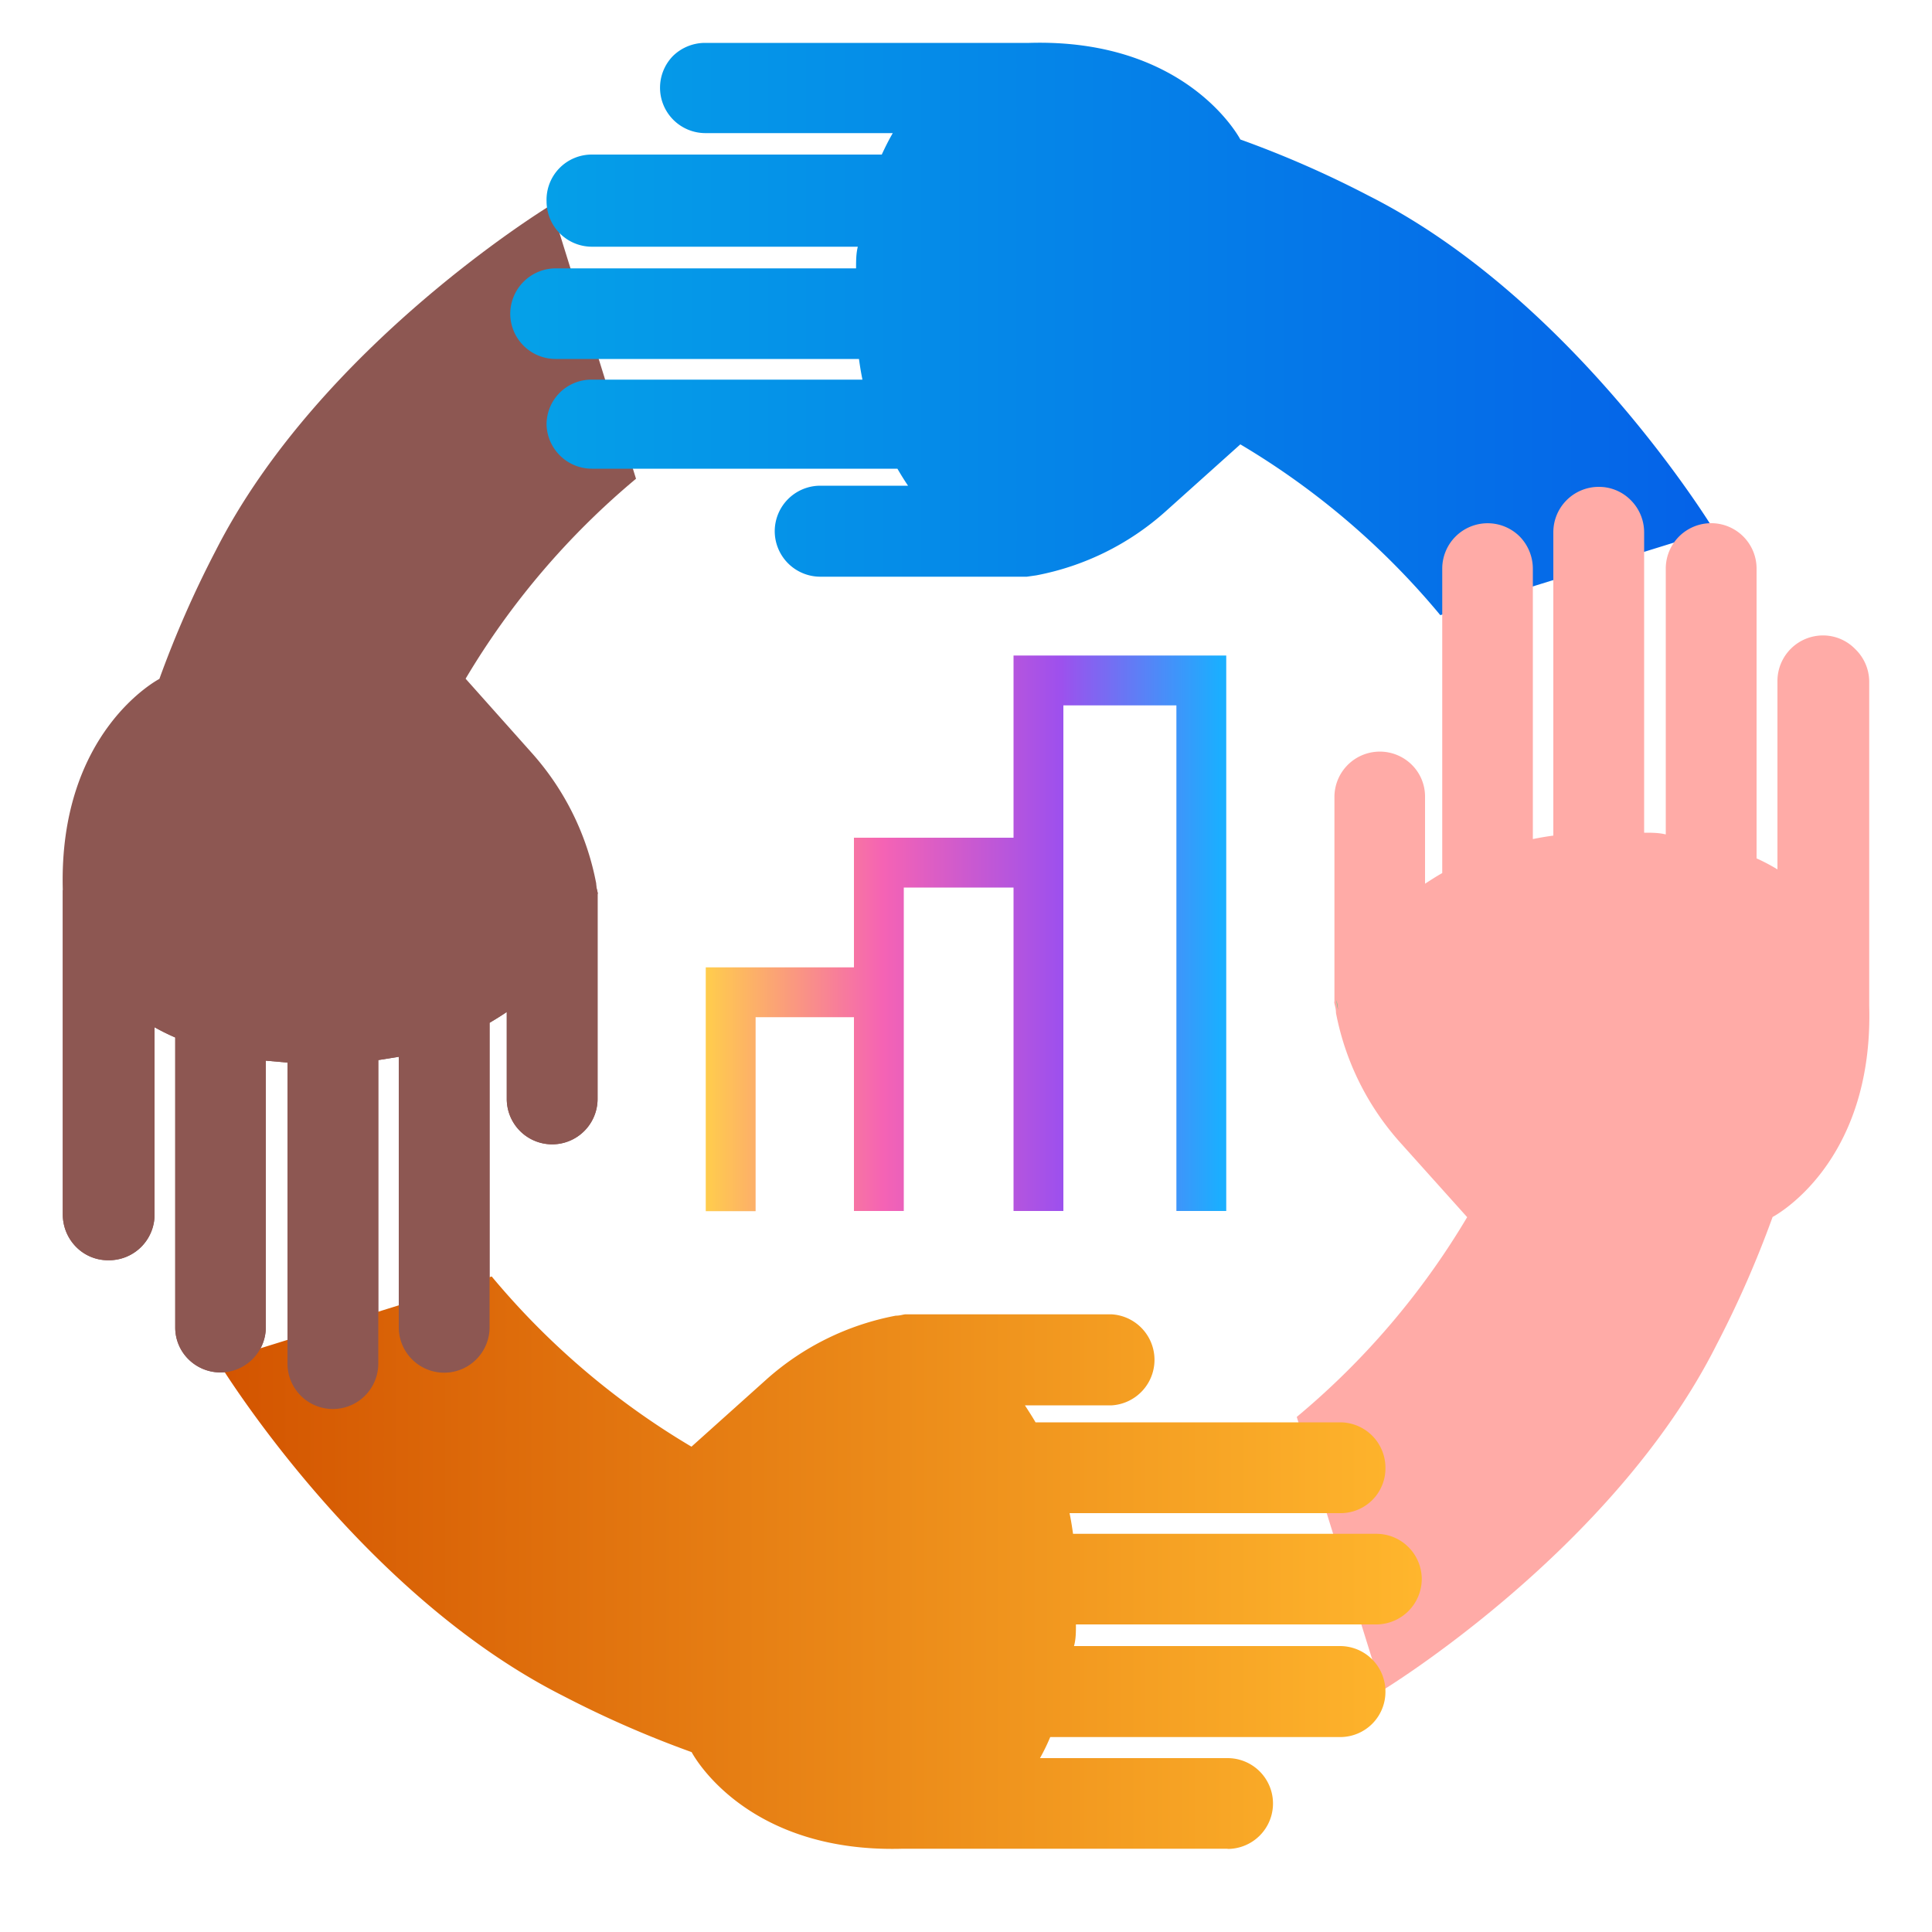<svg id="Layer_1" data-name="Layer 1" xmlns="http://www.w3.org/2000/svg" xmlns:xlink="http://www.w3.org/1999/xlink" viewBox="0 0 100 100"><defs><style>.cls-1{fill:#8d5752;}.cls-2{fill:url(#linear-gradient);}.cls-3{fill:#ffaba7;}.cls-4{fill:url(#linear-gradient-2);}.cls-5{fill:url(#linear-gradient-3);}.cls-6{fill:none;stroke-miterlimit:10;stroke-width:2.58px;stroke:url(#linear-gradient-4);}</style><linearGradient id="linear-gradient" x1="26.41" y1="17.02" x2="88.72" y2="17.02" gradientUnits="userSpaceOnUse"><stop offset="0" stop-color="#05a1e8"/><stop offset="1" stop-color="#0562e8"/></linearGradient><linearGradient id="linear-gradient-2" x1="11.28" y1="80.89" x2="73.59" y2="80.89" gradientUnits="userSpaceOnUse"><stop offset="0" stop-color="#d35400"/><stop offset="1" stop-color="#ffb62d"/></linearGradient><linearGradient id="linear-gradient-3" x1="69.22" y1="52.26" x2="69.22" y2="51.76" gradientUnits="userSpaceOnUse"><stop offset="0" stop-color="#3dba85"/><stop offset="1" stop-color="#1de885"/></linearGradient><linearGradient id="linear-gradient-4" x1="36.53" y1="48.31" x2="63.47" y2="48.31" gradientUnits="userSpaceOnUse"><stop offset="0" stop-color="#ffcd4c"/><stop offset="0.34" stop-color="#f563b4"/><stop offset="0.68" stop-color="#9e50ed"/><stop offset="0.99" stop-color="#1aafff"/></linearGradient></defs><path class="cls-1" d="M3.25,62.87V46.07c-.23-8.23,5-10.93,5-10.93a54.56,54.56,0,0,1,2.92-6.65c5.41-10.64,17.34-17.87,17.34-17.87l4.41,14.16a40.23,40.23,0,0,0-8.82,10.35L27.55,39a14.05,14.05,0,0,1,3.3,6.68v0c0,.22.06.39.08.5s0,.07,0,.09V56.88a2.35,2.35,0,1,1-4.7,0v-4.5c-.28.19-.57.37-.89.56V68.7a2.35,2.35,0,0,1-4.7,0v-14l-1.06.17V70.58a2.35,2.35,0,0,1-4.7,0V55l-1.12-.1V68.7a2.35,2.35,0,0,1-4,1.66,2.31,2.31,0,0,1-.69-1.66v-15A11.48,11.48,0,0,1,8,53.17v9.7A2.36,2.36,0,0,1,5.6,65.23a2.31,2.31,0,0,1-1.66-.69A2.39,2.39,0,0,1,3.25,62.87Z"/><path class="cls-2" d="M36.46,2.22H53.27c8.22-.24,10.93,5,10.93,5a53.56,53.56,0,0,1,6.64,2.91C81.49,15.5,88.72,27.44,88.72,27.44l-14.17,4.4A39.9,39.9,0,0,0,64.2,23l-3.88,3.48a13.92,13.92,0,0,1-6.68,3.3h0l-.49.07H42.45a2.36,2.36,0,0,1-2.35-2.36,2.36,2.36,0,0,1,2.35-2.35H47c-.19-.28-.37-.57-.55-.88H30.64A2.35,2.35,0,0,1,28.29,22a2.32,2.32,0,0,1,2.35-2.35h14c-.07-.34-.13-.7-.18-1.07H28.76a2.35,2.35,0,0,1-2.35-2.35,2.36,2.36,0,0,1,2.35-2.34H44.31c0-.39,0-.76.09-1.12H30.64a2.35,2.35,0,0,1-2.35-2.35A2.34,2.34,0,0,1,30.64,8h15c.18-.39.37-.77.57-1.11h-9.7a2.35,2.35,0,0,1-1.67-4A2.38,2.38,0,0,1,36.46,2.22Z"/><path class="cls-3" d="M96.75,35.25V52.06c.23,8.23-5,10.93-5,10.93a54.56,54.56,0,0,1-2.92,6.65C83.46,80.28,71.53,87.51,71.53,87.51L67.12,73.34A40.09,40.09,0,0,0,75.94,63l-3.49-3.89a14,14,0,0,1-3.3-6.68v0c0-.22-.06-.38-.08-.49s0-.07,0-.1V41.24a2.35,2.35,0,0,1,4-1.66,2.31,2.31,0,0,1,.69,1.66v4.5c.28-.18.57-.37.89-.55V29.43a2.35,2.35,0,0,1,4-1.67,2.39,2.39,0,0,1,.69,1.67v14c.34-.07.69-.13,1.06-.18V27.55a2.35,2.35,0,0,1,2.35-2.35,2.31,2.31,0,0,1,1.66.69,2.35,2.35,0,0,1,.69,1.66V43.1c.38,0,.76,0,1.12.09V29.43a2.35,2.35,0,1,1,4.7,0v15A9.62,9.62,0,0,1,92,45V35.25a2.36,2.36,0,0,1,2.36-2.36,2.32,2.32,0,0,1,1.66.7A2.35,2.35,0,0,1,96.75,35.25Z"/><path class="cls-4" d="M63.54,95.69H46.73c-8.23.24-10.93-5-10.93-5a54.25,54.25,0,0,1-6.65-2.91C18.51,82.41,11.28,70.47,11.28,70.47l14.17-4.4a39.94,39.94,0,0,0,10.34,8.81l3.88-3.48a13.94,13.94,0,0,1,6.69-3.3h0c.21,0,.38-.06.49-.07H57.55a2.36,2.36,0,0,1,0,4.71h-4.5c.18.28.37.57.55.88H69.36a2.35,2.35,0,0,1,2.35,2.35,2.32,2.32,0,0,1-2.35,2.35h-14c.07.34.13.7.18,1.07H71.24a2.35,2.35,0,0,1,2.35,2.34,2.36,2.36,0,0,1-2.35,2.35H55.69c0,.39,0,.76-.1,1.12H69.36a2.35,2.35,0,0,1,2.35,2.35,2.34,2.34,0,0,1-2.35,2.36h-15A10.48,10.48,0,0,1,53.83,91h9.71a2.35,2.35,0,1,1,0,4.7Z"/><path class="cls-5" d="M69.26,52.26a2,2,0,0,1-.08-.5C69.2,51.87,69.22,52,69.26,52.26Z"/><path class="cls-1" d="M30.85,45.69v0c0,.22.06.39.08.5s0,.07,0,.09V56.88a2.35,2.35,0,1,1-4.7,0v-4.5c-.28.19-.57.37-.89.56V68.7a2.35,2.35,0,0,1-4.7,0v-14l-1.06.17V70.58a2.35,2.35,0,0,1-4.7,0V55l-1.12-.1V68.7a2.35,2.35,0,0,1-4,1.66,2.31,2.31,0,0,1-.69-1.66v-15A11.48,11.48,0,0,1,8,53.17v9.7A2.36,2.36,0,0,1,5.6,65.23a2.31,2.31,0,0,1-1.66-.69,2.39,2.39,0,0,1-.69-1.67V46.07"/><polyline class="cls-6" points="37.82 62.69 37.82 51.36 45.49 51.36 45.49 62.68 45.49 44.65 53.75 44.65 53.75 62.68 53.75 35.22 62.18 35.22 62.18 62.68"/></svg>